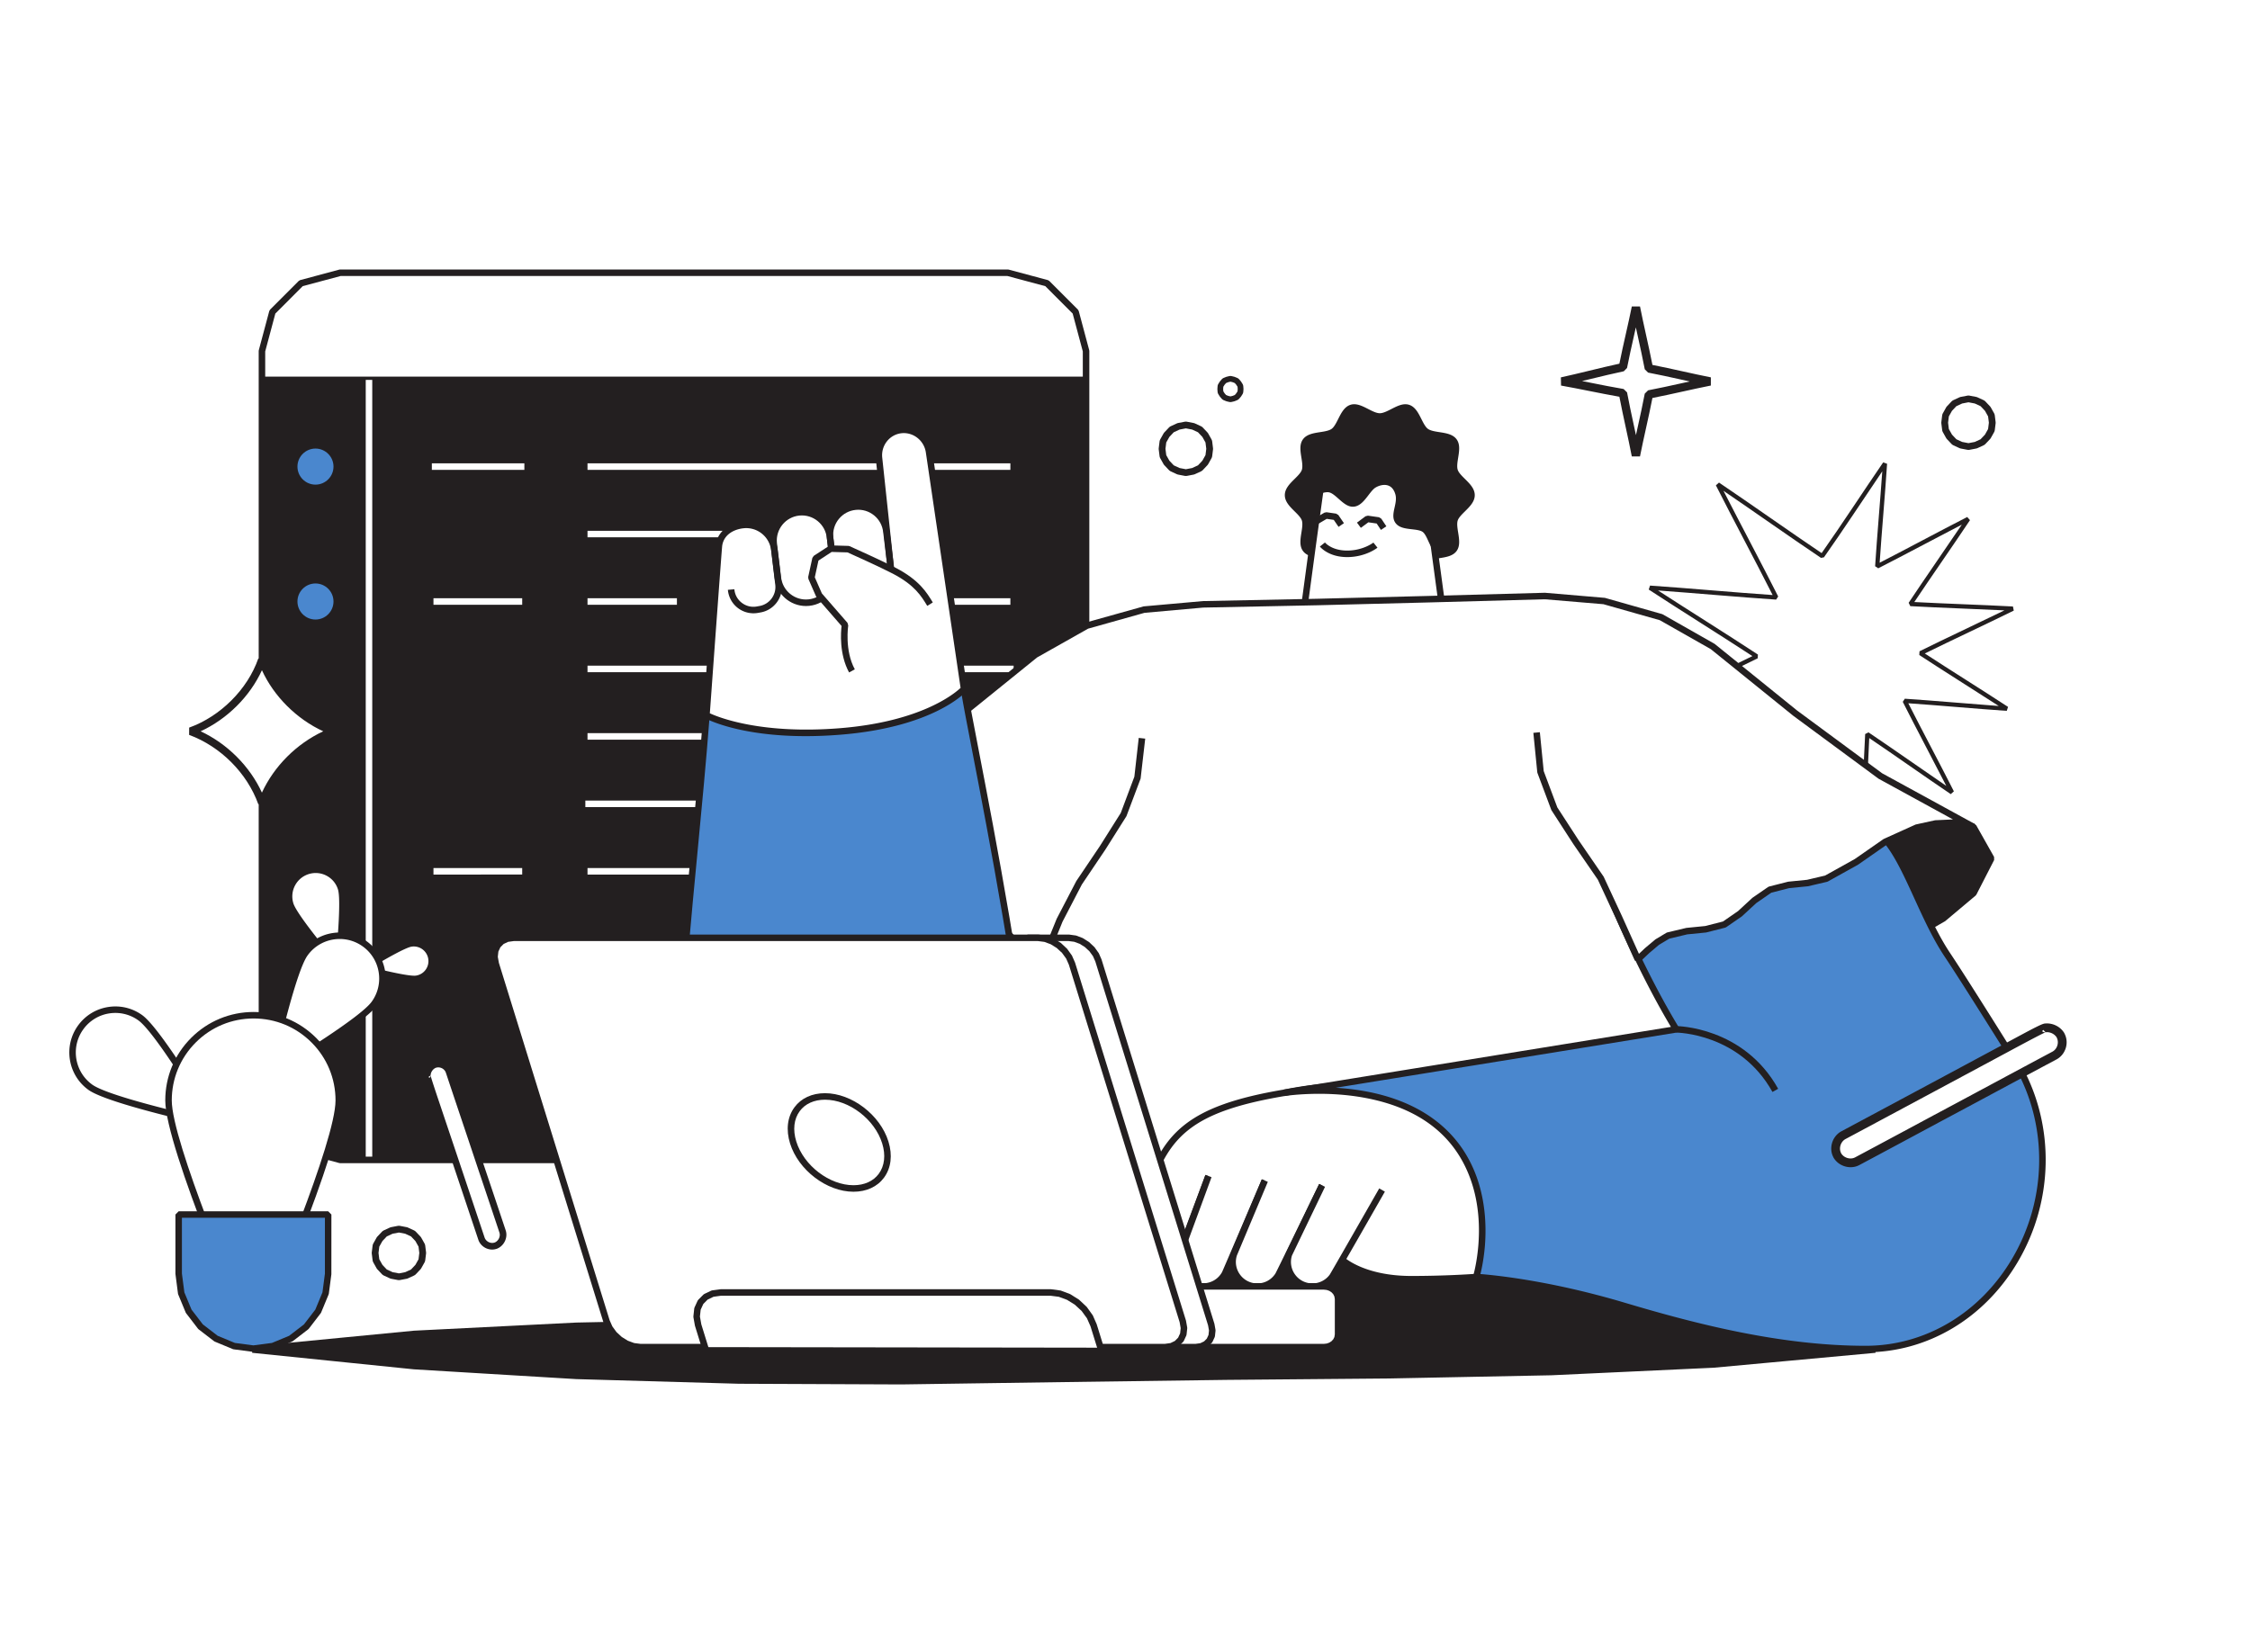 <svg xmlns="http://www.w3.org/2000/svg" viewBox="0 0 1035 760" width="1035" height="760"><path fill="#FFF" d="M0 0h1035v760H0z"/><g transform="translate(119.0 124.0) rotate(0.0 191.0 205.5) scale(0.999 1)"><svg width="382.467" height="411.185" viewBox="0 0 382.467 411.185"><path d="M1.5 50.789h379.467v322.896c0 19.869-16.131 36-36 36H37.5c-19.869 0-36-16.131-36-36z" fill="#231f20"/><path d="M380.967 50.789V37.501c0-19.882-16.118-36-36-36H37.5C17.618 1.5 1.5 17.618 1.5 37.5v13.288h379.467z" fill="#fff"/><path d="M1.5 49.289h379.467v3H1.5z" fill="#231f20"/><g fill="#fff"><path d="M79.729 89.19h42.601v3H79.729zm71.677 0h194.711v3H151.406zm0 31.034h72.024v3h-72.024zm0 31.034h41.167v3h-41.167zm69.455 0h125.254v3H220.861zm-140.384 0h40.856v3H80.477zm70.929 31.034h102.469v3H151.406zm129.257 0h66.953v3h-66.953zm-129.257 31.034h102.469v3H151.406zm-.997 31.034h199.185v3H150.409zm-69.932 31.035h40.856v3H80.477zm70.929 0h153.993v3H151.406zm0 31.034h198.188v3H151.406zm0 31.034h198.188v3H151.406zm80.713 31.034h74.78v3h-74.78zm-80.713 0h53.924v3h-53.924zM49.288 50.789h3v358.896h-3z"/></g><circle cx="26.144" cy="90.69" fill="#4A87CE" r="9.798"/><path d="M26.144 101.987c-6.23 0-11.298-5.068-11.298-11.298s5.068-11.298 11.298-11.298 11.298 5.068 11.298 11.298-5.068 11.298-11.298 11.298zm0-19.595c-4.575 0-8.298 3.722-8.298 8.298s3.722 8.298 8.298 8.298 8.298-3.722 8.298-8.298-3.722-8.298-8.298-8.298z" fill="#231f20"/><circle cx="26.144" cy="152.758" fill="#4A87CE" r="9.798"/><path d="M26.144 164.056c-6.23 0-11.298-5.068-11.298-11.298s5.068-11.298 11.298-11.298 11.298 5.068 11.298 11.298-5.068 11.298-11.298 11.298zm0-19.595c-4.575 0-8.298 3.722-8.298 8.298s3.722 8.298 8.298 8.298 8.298-3.722 8.298-8.298-3.722-8.298-8.298-8.298z" fill="#231f20"/><path d="M344.967 411.185H37.5l-.388-.051-18.002-4.817-.673-.388-13.18-13.18-.388-.673-4.818-18.003-.051-.388V37.5l.051-.388L4.869 19.11l.388-.673 13.18-13.18.673-.388L37.112.051 37.5 0h307.467l.388.051 18.002 4.817.673.388 13.18 13.18.388.673 4.818 18.003.051.388v336.185l-.051.388-4.818 18.002-.388.673-13.18 13.18-.673.388-18.002 4.818zm-307.269-3h307.071l17.424-4.663 12.611-12.611 4.663-17.424V37.697l-4.663-17.424-12.611-12.611L344.77 3H37.697L20.274 7.663 7.662 20.274 3 37.697v335.791l4.663 17.424 12.611 12.611z" fill="#231f20"/></svg></g><g transform="translate(116.0 606.0) rotate(0.0 373.5 15.5) scale(1.004 0.998)"><svg width="743.765" height="31.055" viewBox="0 0 743.765 31.055"><g fill="#231f20"><path d="m743.619 14.984-74.107 6.87-74.35 3.481-74.425 1.476-74.431.646-74.42 1.012-74.448 1.086-74.462-.314-74.432-2.14-74.325-4.505L.153 14.985l74.083-7.216 74.345-3.743 74.43-1.573 74.44-.488 74.435-.465 74.436.465 74.443.488 74.427 1.573 74.346 3.742z"/><path d="m297.46 31.054-74.49-.313-74.469-2.141-74.373-4.507L0 16.477l.008-2.985 74.083-7.216 74.415-3.748L222.979.953l74.462-.488L371.877 0l74.454.465 74.443.488 74.449 1.573 74.39 3.744 74.151 7.221-.007 2.987-74.108 6.869-74.417 3.486-74.466 1.478-74.447.646-74.412 1.012zM15.214 15.024l59.158 6.079 74.262 4.5 74.385 2.138 74.426.313 74.42-1.085 74.421-1.012 74.438-.646 74.409-1.476 74.309-3.48 58.328-5.408-58.377-5.686-74.276-3.737-74.383-1.571-74.42-.488L371.879 3l-74.417.465-74.44.488-74.408 1.573-74.301 3.741z"/></g></svg></g><g transform="translate(460.0 570.0) rotate(0.0 201.5 24.0) scale(0.863 0.849)"><svg width="466.831" height="56.559" viewBox="0 0 466.831 56.559"><path style="fill:#231f20" d="M1.5 1.5h463.831v53.559H1.5z"/><path d="M465.331 56.559H1.5l-1.5-1.5V1.5L1.5 0h463.831l1.5 1.5v53.559l-1.5 1.5ZM3 53.559h460.831V3H3v50.559Z" style="fill:#231f20"/></svg></g><g transform="translate(753.0 216.0) rotate(174.074 87.5 85.5) scale(0.708 0.712)"><svg width="247.14" height="240.322" viewBox="0 0 247.14 240.322"><path d="M35.61 183.348c-3.935 4.432-8.193 9.664-11.923 14.114 20.586-7.919 41.282-16.509 61.947-24.421-3.7 21.677-8.135 43.852-11.855 65.526 15.708-18.376 30.751-36.993 46.76-55.235 20.863 17.32 41.848 35.741 62.642 53.058-9.761-25.375-20.474-51.199-30.193-76.59 26.799 4.578 54.217 10.047 81.009 14.669-21.14-17.095-43.331-34.103-64.443-51.232 25.498-9.435 51.977-18.408 77.49-27.801-27.38-4.316-55.584-8.003-82.954-12.389 3.568-22.184 8.909-48.927 12.987-72.495-13.827 17.099-27.583 35.046-41.437 52.122C128.008 42.052 120.75 20.635 113.153 0c-3.425 21.721-6.364 44.142-9.824 65.858-16.92-14.045-33.914-28.963-50.811-43.036 7.895 20.524 16.56 41.411 24.421 61.947-21.676-3.703-43.852-8.126-65.521-11.865 17.099 13.827 35.046 27.583 52.122 41.437C42.917 121.972 21.5 129.23.865 136.826c21.721 3.425 44.142 6.364 65.858 9.824-10.242 12.259-20.677 24.478-31.113 36.698z" fill="#fff"/><path d="m234.489 174.231-1.115 2.462c-25.23-4.346-53.37-9.91-78.589-14.254 9.183 23.884 20.131 50.403 29.315 74.297l-2.197 1.575c-19.892-16.558-41.692-35.642-61.588-52.183-14.967 17.047-31.147 37.006-45.859 54.196l-2.436-1.145c3.472-20.258 7.946-42.865 11.441-63.107-19.167 7.38-40.475 16.168-59.655 23.542l-1.574-2.197c13.148-15.795 28.317-33.142 41.467-48.923-20.289-3.192-43.137-6.235-63.434-9.438L0 136.364c19.284-7.105 41.094-14.544 60.373-21.635-15.975-12.91-34.24-26.968-50.216-39.892l1.115-2.462c20.253 3.49 42.861 7.953 63.102 11.451-7.38-19.167-16.169-40.474-23.542-59.655l2.196-1.574c15.795 13.149 33.143 28.317 48.923 41.467 3.193-20.289 6.234-43.137 9.44-63.435l2.689-.265c7.104 19.285 14.542 41.096 21.635 60.374 12.91-15.974 26.967-34.24 39.892-50.215l2.461 1.115c-3.921 22.75-9.052 48.274-12.753 71.099 26.115 4.172 55.441 8.042 81.562 12.168l.264 2.69c-24.024 8.85-51.174 18.105-75.187 26.949 19.892 16.094 42.634 33.586 62.535 49.687zm-83.19-13.083 1.539-1.876c24.269 4.143 51.485 9.478 75.713 13.752-19.185-15.394-41.147-32.344-60.262-47.855l.395-2.394c23.09-8.545 49.327-17.535 72.445-25.947-24.482-3.765-52.175-7.487-76.655-11.398-.827.538-2.262.293-2.191-1.386l-.02-.004c3.492-21.574 8.311-46.13 12.135-67.58-12.21 15.255-25.741 32.753-38.06 47.94l-2.394-.395c-6.786-18.345-13.972-39.256-20.632-57.63-2.946 19.316-5.915 41.235-8.99 60.547l-2.271.855c-15.047-12.492-31.726-27.009-46.68-39.591 7.107 18.201 15.494 38.668 22.488 56.93l-1.539 1.876c-19.28-3.295-40.984-7.529-60.225-10.948 15.255 12.21 32.753 25.742 47.941 38.06l-.395 2.394c-18.345 6.786-39.257 13.971-57.63 20.631 19.316 2.946 41.236 5.915 60.548 8.991l.854 2.271C54.918 163.44 40.401 180.12 27.82 195.073c18.202-7.107 38.67-15.494 56.933-22.489l1.873 1.54c-3.31 19.385-7.577 41.178-10.994 60.528 13.698-16.194 29.415-35.382 43.467-51.387l1.947-.16c18.887 15.676 39.727 33.849 58.514 49.616-8.917-22.923-19.463-48.584-28.261-71.573z" fill="#231f20"/></svg></g><g transform="translate(310.0 186.0) rotate(0.0 315.5 218.0) scale(1 1)"><svg width="631.059" height="436.216" viewBox="0 0 631.059 436.216"><path d="M103.541 204.586c-4.004-2.343-18.308-7.618-24.788-9.22-10.346-2.558-22.732-1.535-32.494 2.931-17.591 8.049-4.825 30.981 13.751 42.068 5.208 3.108 21.106 11.962 21.106 11.962z" fill="#b25539"/><path d="M80.386 253.638c-.159-.089-15.978-8.9-21.145-11.984-13.8-8.237-23.406-21.755-22.839-32.143.306-5.604 3.498-9.953 9.233-12.577 9.89-4.525 22.718-5.684 33.478-3.024 6.257 1.547 20.856 6.849 25.185 9.382l.6 1.932-22.425 47.741-2.088.673zm-13.344-58.145c-7.03 0-14.168 1.427-20.159 4.168-4.723 2.161-7.241 5.53-7.486 10.012-.501 9.189 8.691 21.83 21.381 29.404 4.222 2.52 15.662 8.922 19.664 11.157l21.134-44.993c-4.963-2.451-17.26-6.954-23.183-8.418-3.608-.892-7.464-1.329-11.351-1.329zM366.889 41.824c0 4.227-6.523 7.372-7.761 11.187-1.284 3.953 2.1 10.323-.295 13.614-2.419 3.324-9.538 2.061-12.862 4.48-3.291 2.395-4.276 9.569-8.23 10.852-3.815 1.239-8.812-3.945-13.04-3.945s-9.225 5.184-13.04 3.945c-3.953-1.284-4.939-8.458-8.23-10.853-3.324-2.419-10.443-1.157-12.862-4.48-2.395-3.291.989-9.66-.294-13.613-1.239-3.815-7.761-6.959-7.761-11.187s6.523-7.372 7.761-11.187c1.284-3.953-2.1-10.323.295-13.614 2.419-3.324 9.538-2.061 12.862-4.48 3.291-2.395 4.276-9.569 8.23-10.852 3.815-1.239 8.812 3.945 13.04 3.945s9.225-5.184 13.04-3.945c3.953 1.284 4.939 8.458 8.23 10.853 3.324 2.419 10.443 1.157 12.862 4.48 2.395 3.291-.989 9.66.294 13.613 1.239 3.815 7.761 6.959 7.761 11.187z" fill="#231f20"/><path d="M336.48 83.65c-2.141 0-4.32-1.115-6.443-2.201-1.862-.953-3.787-1.938-5.335-1.938s-3.473.985-5.335 1.938c-2.696 1.379-5.484 2.806-8.168 1.934-2.799-.909-4.24-3.772-5.635-6.541-.911-1.809-1.852-3.679-3.015-4.525-1.187-.864-3.277-1.188-5.298-1.502-3.041-.472-6.186-.961-7.894-3.308-1.69-2.322-1.19-5.446-.707-8.467.326-2.036.662-4.14.199-5.566-.431-1.328-1.898-2.779-3.316-4.182-2.222-2.198-4.519-4.47-4.519-7.468s2.297-5.27 4.519-7.468c1.418-1.403 2.885-2.854 3.316-4.182.463-1.426.126-3.53-.199-5.566-.483-3.021-.982-6.145.708-8.467 1.708-2.347 4.853-2.835 7.894-3.308 2.021-.314 4.111-.639 5.298-1.502 1.163-.846 2.104-2.716 3.015-4.525 1.394-2.769 2.836-5.633 5.634-6.541 2.684-.872 5.472.555 8.168 1.934 1.862.953 3.787 1.938 5.335 1.938s3.473-.985 5.335-1.938C332.733.82 335.52-.607 338.205.265c2.799.909 4.241 3.772 5.635 6.541.911 1.809 1.852 3.679 3.015 4.525 1.187.864 3.277 1.188 5.298 1.502 3.041.472 6.186.961 7.894 3.308 1.69 2.322 1.19 5.446.707 8.467-.326 2.036-.662 4.141-.199 5.566.431 1.328 1.898 2.779 3.316 4.182 2.222 2.198 4.519 4.47 4.519 7.468s-2.297 5.27-4.519 7.468c-1.418 1.403-2.885 2.854-3.316 4.182-.463 1.426-.126 3.53.199 5.566.483 3.021.982 6.145-.708 8.467-1.708 2.347-4.853 2.835-7.894 3.308-2.021.314-4.111.639-5.298 1.502-1.163.846-2.104 2.716-3.015 4.525-1.394 2.769-2.836 5.633-5.634 6.541a5.557 5.557 0 0 1-1.725.267zm-11.778-7.139c2.27 0 4.523 1.153 6.702 2.267 2.151 1.101 4.376 2.239 5.875 1.752 1.608-.522 2.764-2.817 3.881-5.037 1.071-2.128 2.179-4.328 3.929-5.601 1.774-1.291 4.229-1.673 6.603-2.041 2.436-.378 4.954-.77 5.929-2.109.956-1.314.557-3.812.171-6.228-.381-2.386-.776-4.854-.09-6.966.656-2.021 2.386-3.733 4.059-5.388 1.784-1.765 3.629-3.59 3.629-5.335s-1.845-3.57-3.629-5.335c-1.673-1.655-3.403-3.367-4.059-5.388-.686-2.112-.291-4.58.09-6.966.386-2.416.786-4.914-.171-6.228-.974-1.339-3.493-1.73-5.929-2.109-2.374-.369-4.829-.75-6.603-2.041-1.75-1.274-2.858-3.474-3.929-5.601-1.118-2.22-2.273-4.515-3.882-5.037-1.501-.488-3.724.651-5.875 1.751-2.178 1.115-4.431 2.267-6.702 2.267s-4.523-1.153-6.702-2.267c-2.151-1.101-4.375-2.238-5.875-1.752-1.608.522-2.764 2.817-3.881 5.037-1.071 2.128-2.179 4.328-3.929 5.601-1.774 1.291-4.229 1.673-6.603 2.041-2.436.378-4.954.77-5.929 2.109-.957 1.314-.557 3.812-.171 6.228.381 2.386.776 4.854.09 6.966-.656 2.021-2.386 3.733-4.059 5.388-1.784 1.765-3.629 3.59-3.629 5.335s1.845 3.57 3.629 5.335c1.673 1.655 3.403 3.367 4.059 5.388.686 2.112.291 4.58-.09 6.966-.386 2.416-.786 4.914.171 6.228.974 1.339 3.493 1.73 5.929 2.109 2.374.369 4.829.75 6.603 2.041 1.75 1.274 2.858 3.474 3.929 5.602 1.118 2.22 2.273 4.515 3.882 5.037 1.5.487 3.724-.651 5.875-1.752 2.178-1.115 4.431-2.267 6.702-2.267z" fill="#231f20"/><path d="M288.702 102.824s8.175-60.911 8.508-62.538c2.331-11.392 12.411-19.962 24.492-19.962s22.161 8.57 24.492 19.962c.333 1.627 8.508 62.538 8.508 62.538z" fill="#fff"/><g fill="#231f20"><path d="M354.702 104.324h-66l-1.487-1.7c.838-6.24 8.191-61.009 8.525-62.64 2.509-12.261 13.428-21.161 25.962-21.161s23.453 8.899 25.962 21.161c.334 1.631 7.688 56.4 8.525 62.64zm-64.285-3h62.57c-2.409-17.937-7.98-59.29-8.263-60.74-2.224-10.869-11.906-18.76-23.022-18.76s-20.798 7.891-23.022 18.762c-.282 1.447-5.854 42.801-8.263 60.738z"/><path d="M346.194 40.285c-2.331-11.392-12.411-19.961-24.492-19.961-11.806 0-21.679 8.191-24.3 19.194 1.539-.43 3.033-.72 4.313-.442 3.795.822 7.247 6.93 10.913 6.56 3.799-.384 6.165-6.695 9.377-8.609 3.697-2.203 9.427-2.461 11.303 3.999 1.394 4.799-2.359 9.702-.159 12.725 2.222 3.053 9.104 1.553 12.157 3.775 1.911 1.391 2.89 4.705 4.268 7.255-1.718-12.684-3.24-23.812-3.379-24.495z"/><path d="M348.254 65.493c-.427-.791-.813-1.639-1.185-2.458-.793-1.743-1.612-3.546-2.645-4.297-1.054-.767-3.041-.995-4.961-1.215-2.908-.333-5.916-.678-7.526-2.89-1.541-2.117-.97-4.682-.417-7.161.448-2.011.911-4.09.349-6.028-.598-2.059-1.654-3.4-3.138-3.985-2.005-.79-4.392-.076-5.957.857-1.081.644-2.204 2.109-3.291 3.526-1.883 2.457-3.831 4.997-6.703 5.287-2.65.266-4.875-1.711-7.028-3.624-1.478-1.313-3.006-2.671-4.353-2.963-1.042-.226-2.467.107-3.592.421l-1.863-1.792a26.392 26.392 0 0 1 25.759-20.347c12.534 0 23.453 8.899 25.962 21.161.047.231.191.934 3.396 24.594l-2.806.914zm-21.43-31.374c1.055 0 2.074.181 3.006.548 1.646.649 3.835 2.205 4.919 5.94.777 2.676.204 5.248-.302 7.517-.445 1.997-.829 3.721-.085 4.744.835 1.147 3.177 1.415 5.442 1.675 2.307.264 4.692.538 6.385 1.77.293.213.565.456.82.722-1.829-13.439-2.224-16.141-2.284-16.451-2.225-10.87-11.907-18.76-23.022-18.76-10.101 0-18.895 6.349-22.159 15.71.831-.099 1.676-.1 2.49.076 2.115.458 3.943 2.082 5.71 3.652 1.669 1.483 3.393 3.016 4.734 2.881 1.582-.16 3.129-2.177 4.624-4.127 1.258-1.641 2.56-3.339 4.136-4.278 1.792-1.068 3.744-1.619 5.586-1.619zm-17.122 36.205c-8.627 0-12.41-4.656-12.567-4.854l2.345-1.87c.124.152 3.127 3.725 10.221 3.725 7.331 0 12.02-3.637 12.067-3.674l1.87 2.345c-.221.177-5.508 4.329-13.937 4.329zm-3.965-13.909-2.2-3.211-3.241-.472-4.068 2.394-1.522-2.586 4.523-2.661.977-.192 4.413.643 1.021.636 2.572 3.753z"/><path d="m325.231 57.824-1.967-2.952-3.835-.55-3.441 2.549-1.786-2.411 3.938-2.916 1.105-.279 5.108.732 1.036.653 2.338 3.51z"/></g><path d="m9.501 320.308 40.108-64.711 46.284-60.681 47.88-59.422 10.707-9.538 13.155-5.709 14.28-1.306 24.643 9.349 15.25 21.509.67 26.348-21.212 74.169-22.493 73.796-26.486 72.34-47.591-25.379-47.597-25.383z" fill="#4A87CE"/><path d="M153.103 398.587 7.383 320.878l41.034-66.19 46.284-60.682 47.982-59.549 10.98-9.781 13.596-5.9 14.865-1.359 25.394 9.634 15.779 22.255.687 27.035-21.275 74.389-22.5 73.821-27.105 74.037zm-141.484-78.85 139.852 74.58 25.893-70.721 22.467-73.718 21.141-73.922-.652-25.662-14.722-20.764-23.892-9.064-13.696 1.253-12.713 5.517-10.435 9.296-47.802 59.325-46.216 60.593-39.226 63.288z" fill="#231f20"/><path d="M494.212 372.838H131.935l11.917-39.414 12.466-39.251 13.811-38.784 13.306-36.379 13.308-36.385 13.308-36.384h200.432l27.909 75.53 27.91 75.534z" fill="#fff"/><path d="M494.212 374.338H131.935l-1.436-1.934 11.918-39.414 12.472-39.271 13.828-38.832 39.926-109.161 1.409-.985h200.432l1.407.98 83.729 226.598-1.407 2.02zm-360.256-3h358.102l-82.62-223.598H211.099l-39.561 108.164-13.807 38.771-12.449 39.202-11.327 37.46zm406.535-170.577 8.059-3.589 8.292-3.042 8.436-2.589 10.959-1.371 11.006.976 10.53 3.327 8.197 14.545-8.162 15.908-13.786 11.615-7.004 4.038-7.048 3.977-7.054 3.947-7.475-15.913-7.475-15.914z" fill="#231f20"/><path d="m563.648 249.812-2.09-.671-22.425-47.741.747-2.008 8.153-3.627 8.292-3.042 8.767-2.669 11.278-1.377 11.325 1.04 10.53 3.327.855.694 8.197 14.545.028 1.421-8.162 15.908-.368.462-14.003 11.767-7.004 4.039-14.119 7.933zm-21.149-48.303 21.089 44.898 12.692-7.134 6.877-3.965 13.454-11.335 7.656-14.922-7.51-13.326-9.809-3.099-10.683-.947-10.671 1.335-8.312 2.55-8.168 2.999z" fill="#231f20"/><path d="m245.896 355.117-16.098 42.967a11.368 11.368 0 0 1-10.814 7.862c-7.722 0-13.197-7.533-10.813-14.878 0 0 6.805-21.221 9.99-30.398 8.799-25.353 20.037-36.689 62.5-43.847 5.401-.91 76.309-17.931 100.772 34.054 4.524 9.612 8.618 40.865-12.371 50.699 0 0-12.889 1.008-29.838 1.008-22.526 0-31.84-8.953-31.84-8.953" fill="#fff"/><path d="M218.984 407.447c-4.166 0-7.96-1.933-10.41-5.303s-3.116-7.576-1.83-11.538c.067-.207 6.845-21.338 10-30.427 8.693-25.047 19.948-37.464 63.668-44.834.262-.044.682-.128 1.248-.24 23.27-4.603 79.706-10.393 101.131 35.134 3.284 6.977 5.948 23.379 1.24 36.424-2.755 7.632-7.576 13.107-14.331 16.272l-.52.137c-.13.01-13.142 1.012-29.955 1.012-22.868 0-32.481-8.989-32.879-9.372l2.079-2.163c.086.082 9.256 8.535 30.8 8.535 15.355 0 27.495-.84 29.447-.983 5.879-2.832 10.096-7.695 12.536-14.457 4.579-12.687 1.522-28.488-1.132-34.128-20.524-43.614-75.256-37.935-97.834-33.468-.604.119-1.052.208-1.331.255-42.488 7.162-52.879 18.501-61.333 42.86-3.143 9.056-9.911 30.152-9.979 30.365-.988 3.044-.476 6.269 1.402 8.853s4.788 4.067 7.983 4.067a9.845 9.845 0 0 0 9.388-6.825l16.12-43.031 2.809 1.052-16.098 42.967c-1.704 5.26-6.623 8.836-12.219 8.836z" fill="#231f20"/><path d="m245.896 355.117-13.228 35.951c-2.384 7.345 3.091 14.878 10.813 14.878 4.228 0 8.042-2.337 10.001-5.961.324-.6 18.333-42.786 18.333-42.786" fill="#fff"/><path d="M243.481 407.447c-4.166 0-7.96-1.933-10.41-5.303-2.449-3.37-3.117-7.576-1.83-11.538l13.247-36.006 2.815 1.036-13.228 35.951c-.967 2.984-.456 6.209 1.423 8.794a9.77 9.77 0 0 0 7.983 4.067 9.856 9.856 0 0 0 8.681-5.174c.464-.971 13.349-31.127 18.273-42.662l2.759 1.178c-4.231 9.911-18.062 42.297-18.393 42.91a12.853 12.853 0 0 1-11.32 6.748z" fill="#231f20"/><path d="m271.815 357.2-14.249 33.926c-2.378 7.328 3.067 14.85 10.771 14.878a11.367 11.367 0 0 0 9.651-5.292c.5-.79 20.169-41.3 20.169-41.3" fill="#fff"/><path d="M268.381 407.504h-.049c-4.156-.016-7.938-1.955-10.376-5.322s-3.1-7.565-1.816-11.519l.044-.118 14.249-33.926 2.766 1.162-14.224 33.866a9.77 9.77 0 0 0 1.411 8.776 9.767 9.767 0 0 0 7.957 4.081c3.422.032 6.551-1.704 8.378-4.593.557-.989 12.321-25.158 20.087-41.153l2.699 1.31c-4.623 9.521-19.745 40.647-20.25 41.446a12.799 12.799 0 0 1-10.876 5.99z" fill="#231f20"/><path d="m298.157 359.413-15.253 31.713c-2.378 7.328 3.067 14.85 10.771 14.878a11.371 11.371 0 0 0 9.212-4.647c.542-.74 22.854-39.811 22.854-39.811" fill="#fff"/><path d="M293.718 407.504h-.047c-4.156-.016-7.938-1.955-10.376-5.322s-3.1-7.565-1.816-11.519l.075-.187 15.253-31.713 2.704 1.3-15.207 31.619a9.766 9.766 0 0 0 1.423 8.741 9.767 9.767 0 0 0 7.957 4.081 9.84 9.84 0 0 0 7.997-4.034c.619-.947 13.955-24.246 22.761-39.667l2.605 1.488c-5.244 9.183-22.396 39.203-22.947 39.954a12.912 12.912 0 0 1-10.38 5.26z" fill="#231f20"/><path d="M557.519 200.488c9.864 11.511 17.009 36.044 28.347 52.955 8.253 12.309 32.709 51.559 32.709 51.559 31.506 56.65-8.394 129.715-70.373 129.715-39.588 0-78.933-10.245-111.31-19.901-39.775-11.863-67.83-13.239-67.83-13.239.002.024 6.895-22.373-1.047-45.051-17.846-50.957-87.354-39.702-87.354-39.702l180.391-29.21c-20.969-34.481-39.814-82.376-52.363-117.931-9.006-25.517 6.542-53.115 33.039-58.602a44.646 44.646 0 0 1 35.29 7.594 339.513 339.513 0 0 1 69.099 67.063l11.402 14.751z" fill="#4A87CE"/><path d="M548.202 436.217c-39.479 0-78.639-10.092-111.738-19.964-39.117-11.667-67.196-13.165-67.475-13.179l.074-1.498-1.426-.466c.068-.216 6.632-22.189-1.038-44.089-7.202-20.564-23.736-33.337-49.143-37.965-19.053-3.471-36.23-.803-36.552-.752h-.003l-.479-2.961h.003l178.197-28.855c-20.759-34.745-39.333-82.266-51.347-116.306a46.178 46.178 0 0 1 3.323-38.064 46.128 46.128 0 0 1 30.827-22.507 46.245 46.245 0 0 1 36.476 7.849 340.808 340.808 0 0 1 69.404 67.359l11.379 14.721c5.359 6.267 9.864 16.12 14.633 26.551 4.198 9.182 8.54 18.676 13.796 26.516 8.172 12.189 32.492 51.208 32.736 51.601 15.455 27.785 14.821 62.368-1.617 90.319-15.352 26.104-41.531 41.689-70.03 41.689zm-177.211-36.011c6.925.542 32.582 3.107 66.33 13.172 32.892 9.81 71.788 19.839 110.881 19.839 27.424 0 52.636-15.032 67.444-40.21 15.901-27.038 16.521-60.48 1.619-87.276-.207-.328-24.499-39.305-32.644-51.453-5.392-8.042-9.785-17.649-14.033-26.939-4.686-10.249-9.113-19.93-14.208-25.875l-.048-.059-11.402-14.751a337.851 337.851 0 0 0-68.793-66.767 43.233 43.233 0 0 0-34.104-7.339 43.13 43.13 0 0 0-28.823 21.043 43.178 43.178 0 0 0-3.106 35.591c12.188 34.532 31.142 82.975 52.23 117.651l-1.042 2.26-156.828 25.394c4.215.257 8.761.75 13.45 1.601 26.217 4.755 44.032 18.566 51.517 39.94 4.188 11.959 4.26 23.808 3.583 31.643-.421 4.873-1.293 9.712-2.023 12.534z" fill="#231f20"/><path d="M505.332 316.42c-15.047-27.031-43.893-27.307-44.273-27.307h-.001l-.013-3c.275-.013 30.955.188 46.908 28.848z" fill="#231f20"/><path d="m215.314 153.688-2.034 18.027-6.382 17.02-9.7 15.385-10.836 16.085-8.946 17.213-7.287 17.971-3.306-.795-3.052-1.542-2.771-2.008-7.445-7.63-6.19-8.688-7.51-7.549-11.025-5.15-12.031-2.247-11.947-2.507-11.219-6.191-10.024-7.99-11.581-5.389-8.522-1.683-8.683-.008-8.337 2.306-.073-.007-.077-.007-.077-.006 42.767-23.394 39.255-28.976 37.95-30.673 23.722-13.39 26.256-7.371 27.185-2.431L295.81 91l52.416-1.33 52.411-1.432 27.209 2.286 26.25 7.448 23.705 13.457 37.959 30.682 39.251 28.972 42.762 23.39-8.642-1.967-8.9.402-8.71 1.929-14.463 6.578-13.067 9.118-13.91 7.744-8.571 2.016-8.797.876-8.536 2.183-7.248 5.004-6.482 6.016-7.248 5.009-8.535 2.178-8.799.876-8.564 2.047-5.058 3.036-4.512 3.818-4.296 4.053-.145-.295-.145-.297-.145-.297-8.231-18.298-8.447-18.192-11.371-16.528-9.925-15.287-6.392-17.059-1.799-18.086" fill="#fff"/><path d="m169.778 256.848-3.631-.915-3.257-1.666-2.964-2.176-7.592-7.806-6.119-8.588-7.236-7.274-10.611-4.956-11.845-2.213-11.979-2.513-.417-.154-11.429-6.332-9.884-7.878-11.255-5.237-8.201-1.621-8.332-.007-8.14 2.251-.529.049-.151-.013-.667-2.817 42.678-23.345 39.173-28.916 37.898-30.633.205-.14 23.722-13.39.332-.137 26.529-7.422 27.288-2.435L295.78 89.5l52.408-1.329 52.408-1.432.167.005 27.492 2.337 26.25 7.447.331.139 23.908 13.596 37.959 30.681 39.117 28.872 42.673 23.341-1.053 2.778-8.444-1.921-8.567.386-8.43 1.868-14.195 6.455-13.083 9.12-13.911 7.745-.386.149-8.765 2.048-8.685.866-8.166 2.088-6.938 4.79-6.571 6.077-7.248 5.009-.481.219-8.758 2.218-8.698.866-8.239 1.969-4.756 2.855-4.419 3.739-4.236 3.999-2.377-.432-.434-.888-8.252-18.343-8.386-18.06-11.3-16.425-10.094-15.611-6.392-17.058-.087-.378-1.799-18.087 2.985-.297 1.779 17.892 6.266 16.722 9.836 15.15 11.473 16.714 8.448 18.191 7.784 17.305 2.787-2.63 4.77-4.013 5.058-3.036.423-.173 8.764-2.081 8.686-.864 8.165-2.084 6.938-4.795 6.572-6.077 7.247-5.005.481-.218 8.759-2.222 8.699-.867 8.271-1.945 13.661-7.606 13.242-9.21 14.76-6.676 8.967-1.964 8.205-.37-34.249-18.749-39.251-28.973-37.916-30.644-23.44-13.308-25.937-7.358-26.981-2.267-52.328 1.43-52.419 1.329-52.373 1.063-26.994 2.413-25.949 7.285-23.455 13.24-37.853 30.594-39.478 29.126-33.443 18.293 7.493.035 8.864 1.795 11.884 5.576 9.925 7.911 10.911 6.022 11.727 2.46 12.358 2.356 11.025 5.15.428.301 7.669 7.736 6.123 8.595 7.274 7.455 2.57 1.862 2.789 1.409 1.881.453 6.861-16.903 9.033-17.359 10.836-16.085 9.593-15.217 6.263-16.703 2.013-17.842 2.981.336-2.12 18.385-6.517 17.294-9.7 15.385-10.814 16.053-8.873 17.074-7.261 17.906z" fill="#231f20"/><path d="M85.39 434.716h-1.91c-40.515 0-72.385-30.597-79.489-70.485-8.55-48.011 5.016-142.391 10.965-221.134l118.502-12.081c1.784 12.081 10.754 54.35 19.372 105.079 6.809 40.079 16.078 101.624 12.334 125.361-6.48 41.075-38.191 73.26-79.774 73.26z" fill="#4A87CE"/><path d="M85.39 436.216h-1.91c-19.957 0-38.382-7.149-53.282-20.674-14.301-12.982-24.133-31.111-27.683-51.048-6.387-35.865-.419-98.33 5.353-158.739 1.998-20.911 4.064-42.535 5.593-62.771l.095-1.252 121.177-12.354.209 1.419c.719 4.867 2.599 14.603 5.202 28.078 3.814 19.749 9.039 46.796 14.165 76.968 11.075 65.191 15.226 107.531 12.337 125.846-3.251 20.607-12.901 39.39-27.174 52.889-14.966 14.155-33.667 21.637-54.081 21.637zM16.356 144.462c-1.521 19.903-3.545 41.083-5.503 61.578C5.1 266.248-.848 328.506 5.467 363.968c7.261 40.772 39.341 69.248 78.012 69.248h1.91c39.41 0 71.605-29.605 78.292-71.994 2.798-17.739-1.465-60.921-12.331-124.876-5.12-30.139-10.341-57.167-14.153-76.902-2.38-12.321-4.158-21.525-5.005-26.792L16.355 144.461z" fill="#231f20"/><path d="M133.457 131.016 117.403 22.147c-.831-6.416-6.592-10.987-12.876-10.302-6.278.684-10.845 6.373-10.199 12.797l3.436 34.132c-.721-7.162-7.111-12.383-14.273-11.662s-12.383 7.111-11.663 14.273c-.721-7.162-7.111-12.383-14.273-11.662s-12.383 7.111-11.662 14.273l.325 3.232c-.721-7.162-7.111-12.383-14.273-11.662-5.463.55-10.42 3.651-11.226 9.371-.225 1.594-5.764 78.16-5.764 78.16s19.677 10.849 61.69 7.44c42.502-3.448 56.834-19.524 56.834-19.524l-.022.002z" fill="#fff"/><path d="M60.618 152.707c-30.931 0-45.681-7.907-46.387-8.296l-.772-1.422c.567-7.842 5.55-76.663 5.775-78.261.828-5.875 5.641-9.958 12.561-10.654 7.974-.803 15.113 5.031 15.916 13.005l1.913 15.843c.616 6.116-3.619 11.743-9.637 12.839l-1.272.232a11.837 11.837 0 0 1-9.289-2.234 11.844 11.844 0 0 1-4.602-8.373l2.989-.259c.217 2.504 1.436 4.722 3.433 6.247s4.459 2.117 6.931 1.667l1.272-.232c4.491-.818 7.65-5.016 7.193-9.558l-1.913-15.843c-.312-3.095-1.796-5.856-4.181-7.806a11.46 11.46 0 0 0-8.452-2.544c-4.292.432-9.143 2.784-9.891 8.088-.193 1.529-3.757 50.477-5.68 77.05 4.164 1.923 23.75 9.787 59.999 6.846 37.077-3.008 52.495-15.85 55.342-18.537L115.919 22.366c-.723-5.587-5.758-9.628-11.229-9.03-5.45.594-9.428 5.599-8.869 11.156l5.466 51.156-2.983.319-5.467-51.165c-.725-7.199 4.447-13.676 11.528-14.448 7.084-.772 13.598 4.432 14.526 11.601l16.051 108.842-.902.133.56 1.082c-.602.675-15.222 16.563-57.833 20.021-5.803.471-11.186.674-16.148.675z" fill="#231f20"/><path d="M86.675 90.228c-7.365 0-13.696-5.597-14.449-13.078l-1.887-15.584c-.392-3.893.747-7.675 3.203-10.681s5.936-4.875 9.799-5.264c3.863-.389 7.645.75 10.651 3.206s4.876 5.936 5.264 9.799l1.887 15.584c.392 3.892-.746 7.675-3.203 10.681s-5.936 4.876-9.799 5.264c-.492.05-.982.074-1.466.074zm-3.034-41.623c-3.065.308-5.827 1.792-7.776 4.178s-2.853 5.387-2.544 8.452l1.887 15.584c.64 6.358 6.307 10.986 12.634 10.35 3.065-.308 5.827-1.792 7.776-4.178s2.853-5.387 2.544-8.453l-1.887-15.584c-.312-3.095-1.796-5.857-4.181-7.806s-5.387-2.852-8.453-2.544z" fill="#231f20"/><path d="M60.74 92.838c-7.365 0-13.696-5.597-14.449-13.078l-1.887-15.584c-.806-8.003 5.028-15.143 13.001-15.946 3.863-.389 7.645.75 10.651 3.206s4.876 5.936 5.264 9.799l1.887 15.584c.806 8.003-5.028 15.143-13.001 15.946-.492.05-.982.074-1.466.074zm-3.034-41.623c-6.328.637-10.957 6.303-10.32 12.63l1.887 15.584c.312 3.095 1.796 5.857 4.181 7.806s5.388 2.852 8.452 2.544c6.328-.637 10.957-6.303 10.32-12.63l-1.887-15.584c-.64-6.357-6.308-10.985-12.634-10.35z" fill="#231f20"/><path d="M117.82 91.999c-2.743-4.528-5.994-9.924-16.403-15.363-6.319-3.302-21.217-9.963-21.217-9.963l-8.057-.23-6.991 4.564-1.914 8.767 3.531 8.067 11.934 13.709s-1.899 11.781 3.192 21.136" fill="#fff"/><path d="M80.576 123.402c-4.607-8.466-3.787-18.613-3.452-21.381L65.637 88.825l-.243-.383-3.531-8.068-.091-.921 1.914-8.767.646-.936 6.991-4.564.863-.243 8.057.23.569.13c.61.273 15.013 6.718 21.3 10.003 10.754 5.619 14.201 11.309 16.971 15.882l-2.545 1.588-.021-.034c-2.71-4.474-5.782-9.546-15.794-14.777-5.74-2.999-18.816-8.883-20.864-9.802l-7.29-.208-6.083 3.971-1.679 7.692 3.244 7.411 11.783 13.536.35 1.222c-.018.113-1.748 11.404 3.028 20.181l-2.635 1.434z" fill="#231f20"/></svg></g><g transform="translate(226.0 430.0) rotate(0.0 195.5 96.0) scale(1 0.999)"><svg width="391.015" height="192.152" viewBox="0 0 391.015 192.152"><path d="M314.479 190.015h68.551l1.592-.177 1.509-.529 1.343-.867 1.081-1.177.712-1.43.248-1.576v-16.461l-.249-1.576-.712-1.43-1.081-1.177-1.342-.867-1.51-.529-1.591-.176h-68.551z" fill="#fff"/><path d="M383.031 191.515h-68.552l-1.5-1.5v-27.972l1.5-1.5 68.717.009 1.922.251 1.827.685 1.634 1.112 1.081 1.177.238.346.712 1.43.139.434.268 1.811-.018 16.694-.248 1.576-.139.435-.712 1.43-.238.346-1.372 1.422-1.661 1.023-1.838.603-1.758.187zm-67.052-3h66.968l1.34-.149 1.18-.413 1.032-.667.808-.88.515-1.033.194-1.232v-16.225l-.195-1.232-.515-1.034-.807-.88-1.031-.666-1.181-.414-1.338-.148H315.98v24.972z" fill="#231f20"/><path d="M302.709 190.015h21.292l2.577-.355 2.178-1.043 1.636-1.653.987-2.146.27-2.501-.477-2.687-51.911-167.746-1.185-2.686-1.818-2.501-2.317-2.147-2.658-1.653-2.824-1.043-2.796-.354h-18.995z" fill="#fff"/><path d="M324.001 191.515h-21.292l-1.438-1.073L245.23 1.927 246.668 0l19.184.012 3.127.435 3.096 1.176 2.885 1.826 2.511 2.366 1.976 2.777 1.246 2.848 51.911 167.747.044.181.477 2.687.014.423-.27 2.501-.129.466-.988 2.146-.297.428-1.636 1.653-.418.298-2.178 1.044-.444.133-2.781.368zm-20.173-3h20.071l2.243-.309 1.732-.83 1.267-1.28.775-1.684.22-2.044-.423-2.385L277.854 12.41l-1.086-2.459-1.637-2.253-2.104-1.95-2.406-1.497-2.519-.93L265.57 3h-16.89l55.149 185.515z" fill="#231f20"/><path d="M68.558 190.015h241.328l2.945-.406 2.491-1.192 1.87-1.891 1.129-2.453.308-2.86-.546-3.071-50.99-164.77-1.355-3.071-2.077-2.859-2.65-2.455-3.04-1.89-3.227-1.191-3.196-.406H10.22l-2.946.406-2.49 1.192-1.87 1.889-1.13 2.455-.307 2.859.545 3.071 50.99 164.77 1.356 3.071 2.077 2.86 2.649 2.454 3.039 1.89 3.228 1.192z" fill="#fff"/><path d="M309.886 191.515H68.558l-.189-.012-3.528-.487-3.5-1.325-3.267-2.063-2.843-2.673-2.236-3.135-1.417-3.233L.589 13.816l-.044-.181L0 10.563l-.015-.422.307-2.858.129-.467 1.131-2.455.296-.428 1.87-1.889.418-.298L6.626.553 7.069.42 10.22 0h241.328l.189.012 3.527.487 3.5 1.325 3.267 2.064 2.844 2.673 2.236 3.135 1.416 3.234 50.99 164.77.044.181.546 3.071.014.423-.307 2.859-.129.467-1.13 2.454-.296.427-1.87 1.89-.419.298-2.49 1.192-.443.133-3.15.42zm-241.233-3h241.13l2.611-.36 2.044-.979 1.501-1.517.917-1.991.258-2.403-.492-2.769-50.936-164.597-1.256-2.846-1.896-2.61-2.437-2.257-2.788-1.734-2.923-1.079-2.933-.372H10.323l-2.612.36-2.043.979-1.501 1.517-.917 1.992-.258 2.402.491 2.77 50.936 164.595 1.256 2.845 1.897 2.611 2.436 2.257 2.788 1.733 2.924 1.08z" fill="#231f20"/><path d="m280.247 190.275-3.217-10.394-1.717-3.889-2.629-3.619-3.354-3.108-3.849-2.392-4.086-1.51-4.046-.513H105.52l-3.729.513-3.152 1.51-2.368 2.392-1.43 3.108-.389 3.619.69 3.889 3.136 10.134" fill="#fff"/><path d="m279.257 192.152-3.635-11.745-1.616-3.663-2.449-3.371-3.141-2.91-3.597-2.236-3.783-1.397-3.782-.48H105.623l-3.395.467-2.707 1.296-1.998 2.019-1.216 2.645-.341 3.163.637 3.586 3.552 11.478-2.866.887-3.624-11.748-.69-3.889-.015-.423.39-3.619.129-.466 1.429-3.108.297-.428 2.367-2.393.419-.297 3.152-1.51.444-.133 3.933-.527h151.829l.189.012 4.377.594 4.358 1.643 4.076 2.566 3.548 3.326 2.789 3.895 1.777 4.051 3.66 11.828z" fill="#231f20"/><ellipse cx="160.052" cy="95.756" fill="#fff" rx="18.167" ry="24.725" transform="matrix(.651 -.759 .759 .651 -16.813 154.957)"/><path d="M166.611 118.45c-12.296 0-25.389-9.981-29.186-22.25-1.953-6.312-1.229-12.229 2.039-16.661 3.079-4.177 8.062-6.477 14.029-6.477 12.296 0 25.389 9.981 29.186 22.25 1.953 6.312 1.229 12.229-2.039 16.661-3.08 4.177-8.062 6.477-14.029 6.477zm-13.117-42.388c-4.99 0-9.115 1.867-11.615 5.257-2.688 3.646-3.252 8.615-1.587 13.993 3.436 11.104 15.243 20.137 26.32 20.137 4.99 0 9.115-1.867 11.615-5.257 2.688-3.646 3.252-8.615 1.587-13.993-3.436-11.104-15.243-20.137-26.32-20.137z" fill="#231f20"/></svg></g><g transform="translate(32.0 399.0) rotate(0.0 84.0 111.5) scale(0.995 0.996)"><svg width="168.811" height="223.901" viewBox="0 0 168.811 223.901"><path d="M125.525 9.858c2.007 6.488-1.416 37.034-1.416 37.034s-20.072-23.278-22.078-29.766c-2.007-6.488 1.626-13.374 8.114-15.381 6.488-2.007 13.374 1.626 15.381 8.113z" fill="#fff"/><path d="M122.973 47.871c-.828-.96-20.3-23.592-22.375-30.302-2.248-7.268 1.836-15.009 9.104-17.258 3.521-1.089 7.255-.742 10.514.977s5.654 4.605 6.743 8.126c2.076 6.71-1.217 36.384-1.359 37.644zM113.792 2.69c-1.073 0-2.151.162-3.204.488-5.688 1.76-8.883 7.818-7.124 13.505 1.388 4.487 13.024 18.872 19.522 26.578 1.013-10.029 2.495-28.472 1.107-32.959a10.726 10.726 0 0 0-5.277-6.359 10.742 10.742 0 0 0-5.024-1.252z" fill="#231f20"/><path d="M160.351 51.573c-4.517.667-24.462-4.743-24.462-4.743s17.528-10.947 22.045-11.614a8.267 8.267 0 1 1 2.417 16.357z" fill="#fff"/><path d="M159.478 53.124c-5.934 0-22.045-4.321-23.982-4.846l-.402-2.72c1.821-1.137 17.929-11.133 22.62-11.826 5.326-.787 10.303 2.907 11.09 8.235a9.708 9.708 0 0 1-1.82 7.251 9.702 9.702 0 0 1-6.414 3.839 7.557 7.557 0 0 1-1.092.067zm-19.818-6.851c7.766 1.993 17.794 4.212 20.472 3.816a6.722 6.722 0 0 0 4.444-2.66 6.718 6.718 0 0 0 1.261-5.024 6.775 6.775 0 0 0-7.684-5.706c-2.676.395-11.635 5.419-18.493 9.573z" fill="#231f20"/><path d="M32.721 69.573c8.857 6.387 34.029 48.921 34.029 48.921s-48.304-10.459-57.161-16.847S-1.27 82.902 5.117 74.044s18.747-10.859 27.603-4.47z" fill="#fff"/><path d="M66.433 119.959c-1.985-.43-48.714-10.6-57.721-17.096C-.8 96.002-2.959 82.68 3.901 73.166c3.323-4.609 8.243-7.648 13.852-8.556s11.236.422 15.845 3.746c9.007 6.495 33.408 47.625 34.443 49.373zm-45.24-52.627c-.982 0-1.971.079-2.96.239A18.15 18.15 0 0 0 6.334 74.92c-5.892 8.172-4.038 19.615 4.133 25.509 7.164 5.167 42.089 13.334 53.202 15.842-5.887-9.753-24.662-40.316-31.826-45.482a18.134 18.134 0 0 0-10.651-3.457z" fill="#231f20"/><path d="M140.905 63.003c-6.387 8.857-48.921 34.029-48.921 34.029s10.459-48.304 16.847-57.161 18.745-10.859 27.603-4.472 10.859 18.747 4.47 27.603z" fill="#fff"/><path d="m92.749 98.323-2.23-1.608c.43-1.985 10.6-48.714 17.096-57.721 6.862-9.513 20.183-11.67 29.697-4.811 4.609 3.323 7.648 8.243 8.556 13.852s-.422 11.237-3.746 15.845c-6.495 9.007-47.625 33.408-49.373 34.443zm32.145-65.151c-5.678 0-11.278 2.631-14.846 7.577-5.167 7.164-13.334 42.09-15.842 53.202 9.753-5.887 40.316-24.662 45.482-31.826a18.157 18.157 0 0 0 3.218-13.611 18.15 18.15 0 0 0-7.349-11.899 18.18 18.18 0 0 0-10.663-3.445z" fill="#231f20"/><path d="M124.457 107.743c0 21.734-39.355 111.89-39.355 111.89s-39.353-90.155-39.353-111.89S63.368 68.388 85.104 68.39c21.733-.001 39.353 17.619 39.353 39.353z" fill="#fff"/><path d="M86.477 220.233h-2.75c-1.612-3.693-39.479-90.693-39.479-112.49 0-10.913 4.25-21.172 11.966-28.888S74.189 66.89 85.1 66.89h.003c10.911 0 21.171 4.249 28.887 11.965s11.966 17.976 11.966 28.888c0 21.797-37.868 108.797-39.48 112.49zM85.101 69.89c-10.111 0-19.616 3.937-26.765 11.086-7.15 7.15-11.087 16.656-11.087 26.767 0 18.889 30.902 91.918 37.854 108.106 6.952-16.188 37.855-89.217 37.855-108.106 0-10.111-3.938-19.617-11.088-26.767S95.214 69.889 85.104 69.89h-.002z" fill="#231f20"/><path d="m84.997 222.414-8.946-1.17-8.333-3.455-7.154-5.497-5.497-7.153-3.453-8.333-1.17-8.945v-27.4h69.108v27.4l-1.17 8.945-3.455 8.334-5.497 7.154-7.154 5.496-8.332 3.454z" fill="#4A87CE"/><path d="M85.192 223.901h-.389l-8.947-1.17-.38-.102-8.333-3.455-.339-.196-7.154-5.497-.276-.276-5.497-7.154-.196-.34-3.454-8.333-.102-.38-1.182-9.14v-27.4l1.5-1.5h69.109l1.5 1.5-.013 27.594-1.17 8.945-.102.38-3.455 8.334-.196.339-5.497 7.153-.276.276-7.154 5.497-.34.196-8.333 3.454-.38.102-8.946 1.17zm-8.75-4.119 8.555 1.118 8.555-1.118 7.967-3.302 6.841-5.257 5.257-6.841 3.303-7.968 1.131-8.652V161.96H51.944v25.802l1.131 8.652 3.302 7.967 5.256 6.841 6.841 5.256 7.967 3.304z" fill="#231f20"/></svg></g><g transform="translate(718.0 141.0) rotate(0.0 34.5 34.5) scale(1.279 1.28)"><svg width="53.939" height="53.918" viewBox="0 0 53.939 53.918"><path d="M26.987.297c1.39 7.079 3.317 14.916 4.658 22.004 7.089 1.342 14.926 3.267 22.004 4.66-7.079 1.395-14.916 3.319-22.004 4.661-1.343 7.089-3.264 14.927-4.663 22.004-1.39-7.229-3.317-15.234-4.658-22.472C15.239 29.962 7.396 28.206.32 26.961c7.081-1.543 14.913-3.636 22.004-5.128 1.343-6.939 3.265-14.608 4.663-21.536z" fill="#fff"/><path d="M26.987.297c1.39 7.079 3.317 14.916 4.658 22.004 7.089 1.342 14.926 3.267 22.004 4.66-7.079 1.395-14.916 3.319-22.004 4.661-1.343 7.089-3.264 14.927-4.663 22.004-1.39-7.229-3.317-15.234-4.658-22.472C15.239 29.962 7.396 28.206.32 26.961c7.081-1.543 14.913-3.636 22.004-5.128 1.343-6.939 3.265-14.608 4.663-21.536z" fill="#fff"/><path d="m28.454 53.918-2.945-.008c-.647-3.365-1.427-6.973-2.181-10.463-.789-3.652-1.603-7.417-2.285-10.99-3.514-.611-7.219-1.35-10.811-2.066-3.393-.677-6.901-1.376-10.172-1.952L0 25.496c3.281-.715 6.797-1.567 10.197-2.39 3.603-.873 7.319-1.772 10.846-2.533.69-3.468 1.515-7.123 2.315-10.667.745-3.304 1.516-6.72 2.159-9.906l2.942.008c.647 3.296 1.427 6.83 2.182 10.248.79 3.576 1.604 7.264 2.286 10.764 3.518.686 7.225 1.504 10.821 2.298 3.399.75 6.914 1.526 10.192 2.172v2.943c-3.274.645-6.784 1.42-10.178 2.169-3.6.795-7.312 1.615-10.835 2.301-.69 3.542-1.515 7.276-2.314 10.897-.746 3.374-1.516 6.863-2.159 10.118zM7.623 26.814c1.07.211 2.138.424 3.195.635 3.925.783 7.983 1.592 11.755 2.227l1.226 1.206c.71 3.83 1.6 7.949 2.461 11.932.246 1.138.495 2.288.741 3.439.227-1.037.456-2.073.682-3.099.87-3.943 1.771-8.019 2.489-11.81l1.195-1.195c3.771-.714 7.827-1.609 11.748-2.475 1.07-.236 2.151-.475 3.233-.711-1.087-.238-2.173-.477-3.247-.714-3.917-.865-7.968-1.759-11.735-2.472l-1.195-1.195c-.709-3.749-1.599-7.779-2.46-11.677-.247-1.118-.496-2.248-.743-3.379-.228 1.019-.457 2.036-.684 3.043-.87 3.856-1.77 7.844-2.487 11.552l-1.164 1.183c-3.767.792-7.815 1.773-11.729 2.721-1.086.26-2.183.526-3.281.789z" fill="#231f20"/></svg></g><g transform="translate(87.0 303.0) rotate(0.0 33.5 33.5) scale(1.189 1.188)"><svg width="56.329" height="56.399" viewBox="0 0 56.329 56.399"><path d="M28.163 55.891C23.682 43.419 12.916 32.755.521 28.163 12.932 23.696 23.832 12.991 28.166.491c4.333 12.5 15.232 23.207 27.642 27.674-12.395 4.592-23.162 15.255-27.645 27.726z" fill="#fff"/><path d="m29.575 56.399-2.823-.001C22.426 44.361 12.176 34.081 0 29.569l.013-2.817C12.131 22.391 22.626 11.89 26.75.001h2.834c4.122 11.89 14.615 22.392 26.732 26.754l.013 2.817c-12.176 4.51-22.427 14.789-26.754 26.827zM4.442 28.177c10.327 4.814 19.02 13.522 23.721 23.755 4.702-10.233 13.396-18.938 23.724-23.753-10.285-4.728-19.114-13.537-23.72-23.659-4.61 10.122-13.439 18.931-23.725 23.657z" fill="#231f20"/></svg></g><g transform="translate(857.0 454.0) rotate(25.108 39.5 50.0) scale(1.348 1.342)"><svg width="58.606" height="74.504" viewBox="0 0 58.606 74.504"><path d="M2.414 65.031a32306.161 32306.161 0 0 0 36.537-49.257c.298-.363 10.144-13.85 10.263-13.424 1.742-1.148 4.212-1.14 5.931.06l-.012.016.012-.016-.012.016.012-.016-.012.016c2.154 1.628 2.601 4.843 1.058 7.042-8.166 10.952-19.25 25.979-27.416 36.929a8250.725 8250.725 0 0 1-18.272 24.634c-1.602 2.15-4.861 2.603-7.042 1.058l.012-.016-.013.016.012-.016-.012.016.012-.016C1.308 70.46.879 67.22 2.414 65.031z" fill="#fff"/><path d="M6.404 74.504a6.572 6.572 0 0 1-3.81-1.191l-.008-.05-.01.013c-2.768-2.063-3.404-6.233-1.39-9.106l.024-.034a32303.849 32303.849 0 0 0 36.536-49.255c.126-.161.577-.774 1.243-1.675C46.212 3.425 47.812 1.258 48.738.884c2.234-1.275 5.165-1.171 7.267.296l.013.078.021-.028c2.798 2.115 3.418 6.197 1.382 9.1-4.11 5.512-8.923 12.008-13.737 18.503a8032.353 8032.353 0 0 1-13.706 18.461 8294.384 8294.384 0 0 1-18.272 24.634c-1.252 1.679-3.27 2.576-5.302 2.576zm-2.031-3.607c1.544 1.056 3.833.707 4.927-.762a8473.522 8473.522 0 0 0 18.269-24.628c4.085-5.478 8.895-11.969 13.705-18.46A7960.057 7960.057 0 0 1 54.991 8.572c1.075-1.534.739-3.816-.76-4.949l-.004-.025c-1.209-.804-2.958-.805-4.186.004l-.009-.002c-1.086 1.172-6.736 8.822-8.63 11.388-.737.997-1.227 1.659-1.291 1.737a31546.158 31546.158 0 0 1-36.48 49.183c-1.075 1.552-.733 3.867.738 4.963zm44.6-67.694-.166.584c.533.147.976-.031 1.209-.193z" fill="#231f20"/></svg></g><g transform="translate(184.0 494.0) rotate(-55.56 30.0 37.5) scale(1.024 1.007)"><svg width="58.606" height="74.504" viewBox="0 0 58.606 74.504"><path d="M2.414 65.031a32306.161 32306.161 0 0 0 36.537-49.257c.298-.363 10.144-13.85 10.263-13.424 1.742-1.148 4.212-1.14 5.931.06l-.012.016.012-.016-.012.016.012-.016-.012.016c2.154 1.628 2.601 4.843 1.058 7.042-8.166 10.952-19.25 25.979-27.416 36.929a8250.725 8250.725 0 0 1-18.272 24.634c-1.602 2.15-4.861 2.603-7.042 1.058l.012-.016-.013.016.012-.016-.012.016.012-.016C1.308 70.46.879 67.22 2.414 65.031z" fill="#fff"/><path d="M6.404 74.504a6.572 6.572 0 0 1-3.81-1.191l-.008-.05-.01.013c-2.768-2.063-3.404-6.233-1.39-9.106l.024-.034a32303.849 32303.849 0 0 0 36.536-49.255c.126-.161.577-.774 1.243-1.675C46.212 3.425 47.812 1.258 48.738.884c2.234-1.275 5.165-1.171 7.267.296l.013.078.021-.028c2.798 2.115 3.418 6.197 1.382 9.1-4.11 5.512-8.923 12.008-13.737 18.503a8032.353 8032.353 0 0 1-13.706 18.461 8294.384 8294.384 0 0 1-18.272 24.634c-1.252 1.679-3.27 2.576-5.302 2.576zm-2.031-3.607c1.544 1.056 3.833.707 4.927-.762a8473.522 8473.522 0 0 0 18.269-24.628c4.085-5.478 8.895-11.969 13.705-18.46A7960.057 7960.057 0 0 1 54.991 8.572c1.075-1.534.739-3.816-.76-4.949l-.004-.025c-1.209-.804-2.958-.805-4.186.004l-.009-.002c-1.086 1.172-6.736 8.822-8.63 11.388-.737.997-1.227 1.659-1.291 1.737a31546.158 31546.158 0 0 1-36.48 49.183c-1.075 1.552-.733 3.867.738 4.963zm44.6-67.694-.166.584c.533.147.976-.031 1.209-.193z" fill="#231f20"/></svg></g><g transform="translate(560.0 173.0) rotate(0.0 6.0 6.0) scale(0.883 0.87)"><svg width="13.589" height="13.789" viewBox="0 0 13.589 13.789"><path d="M6.795 12.289c-.119 0-.237-.014-.354-.042l-1.173-.285a1.511 1.511 0 0 1-.216-.07l-1.116-.459a1.492 1.492 0 0 1-.573-.417l-.781-.92a1.383 1.383 0 0 1-.132-.182l-.636-1.027a1.51 1.51 0 0 1-.221-.677l-.09-1.204a1.66 1.66 0 0 1 0-.223l.09-1.204a1.51 1.51 0 0 1 .221-.677l.635-1.027c.039-.064.083-.125.132-.182l.781-.92a1.5 1.5 0 0 1 .573-.417l1.116-.459c.07-.029.143-.052.216-.07l1.173-.285a1.518 1.518 0 0 1 .709 0l1.173.285c.073.018.146.041.216.07l1.116.459c.222.091.419.234.574.417l.78.92c.048.057.092.117.131.181l.635 1.026c.127.205.202.437.221.677l.09 1.204a1.66 1.66 0 0 1 0 .223l-.09 1.204a1.51 1.51 0 0 1-.221.677l-.635 1.027a1.462 1.462 0 0 1-.131.181l-.78.92a1.503 1.503 0 0 1-.574.417l-1.116.459c-.07.029-.143.052-.216.07l-1.173.285a1.42 1.42 0 0 1-.354.045z" fill="#fff"/><path d="m6.794 3 1.173.285 1.116.458.781.92.635 1.027.09 1.204-.09 1.204-.635 1.027-.781.92-1.116.459-1.173.285-1.173-.285-1.116-.459-.781-.92-.634-1.027L3 6.894l.09-1.204.635-1.026.781-.92 1.116-.459zm0-3c-.237 0-.475.028-.707.084L4.914.369A3.011 3.011 0 0 0 4.48.51L3.364.969a3.006 3.006 0 0 0-1.147.834l-.781.92a3.223 3.223 0 0 0-.263.363L.538 4.112a3.01 3.01 0 0 0-.44 1.355l-.09 1.204a3.018 3.018 0 0 0 0 .446l.09 1.204c.036.48.187.945.44 1.355l.635 1.026c.079.127.167.248.264.362l.781.92c.31.366.704.652 1.147.834l1.116.459c.141.058.286.105.433.141l1.173.285a3.02 3.02 0 0 0 1.416 0l1.173-.285c.148-.036.293-.083.433-.141l1.116-.459a2.988 2.988 0 0 0 1.147-.834l.781-.92c.097-.114.185-.235.264-.362l.635-1.026a3.01 3.01 0 0 0 .44-1.355l.09-1.204a3.018 3.018 0 0 0 0-.446l-.09-1.204a3.002 3.002 0 0 0-.44-1.354l-.635-1.027a3.029 3.029 0 0 0-.264-.363l-.781-.92a2.991 2.991 0 0 0-1.148-.834L9.107.51a3.114 3.114 0 0 0-.432-.141L7.502.084A3.026 3.026 0 0 0 6.794 0z" fill="#231f20"/></svg></g><g transform="translate(171.0 564.0) rotate(0.0 12.5 12.5) scale(1.038 1.032)"><svg width="24.083" height="24.22" viewBox="0 0 24.083 24.22"><path d="M12.041 22.72c-.095 0-.189-.009-.283-.027l-2.791-.537a1.468 1.468 0 0 1-.349-.113l-2.576-1.198a1.502 1.502 0 0 1-.463-.334l-1.943-2.073a1.527 1.527 0 0 1-.215-.295l-1.385-2.482a1.518 1.518 0 0 1-.18-.549l-.346-2.821a1.486 1.486 0 0 1 0-.365l.346-2.821c.024-.193.085-.379.179-.548l1.384-2.481c.061-.105.133-.204.217-.294L5.58 3.709c.131-.14.287-.253.462-.334l2.576-1.198c.11-.052.228-.09.349-.113l2.791-.537a1.507 1.507 0 0 1 .566 0l2.79.537c.121.023.237.061.349.113l2.577 1.198c.174.081.331.194.463.334l1.943 2.073c.083.089.156.188.216.295l1.384 2.482c.094.169.154.355.179.547l.347 2.821c.015.122.015.245 0 .366l-.347 2.821a1.512 1.512 0 0 1-.179.547l-1.384 2.481a1.575 1.575 0 0 1-.216.295l-1.943 2.073c-.132.14-.288.254-.463.334l-2.577 1.198a1.515 1.515 0 0 1-.349.113l-2.79.537a1.407 1.407 0 0 1-.283.028z" fill="#fff"/><path d="m12.041 3 2.791.538 2.577 1.197 1.943 2.073 1.384 2.481.347 2.821-.347 2.82-1.384 2.481-1.943 2.073-2.577 1.198-2.791.537-2.791-.537-2.577-1.198-1.943-2.073-1.384-2.482L3 12.11l.347-2.82L4.73 6.808l1.943-2.073L9.25 3.537zm0-3c-.19 0-.38.018-.568.054l-2.79.538a2.987 2.987 0 0 0-.697.225L5.409 2.015a2.994 2.994 0 0 0-.924.669L2.542 4.756a3.018 3.018 0 0 0-.432.591L.727 7.829c-.189.338-.31.71-.357 1.095l-.347 2.821c-.03.243-.03.489 0 .732l.347 2.82c.047.384.169.756.357 1.095l1.384 2.482c.119.214.264.413.432.591l1.943 2.073c.262.28.576.507.924.668l2.577 1.198c.223.104.457.179.698.226l2.791.537a3 3 0 0 0 1.134 0l2.791-.537a3.01 3.01 0 0 0 .698-.225l2.577-1.198c.348-.162.662-.389.924-.669l1.943-2.073c.167-.179.312-.377.431-.591l1.384-2.481c.189-.338.31-.71.357-1.095l.347-2.82a2.98 2.98 0 0 0 0-.731l-.347-2.821a2.997 2.997 0 0 0-.358-1.096l-1.384-2.481a3.007 3.007 0 0 0-.431-.59l-1.943-2.073a3.002 3.002 0 0 0-.925-.669L16.097.82A2.987 2.987 0 0 0 15.4.595L12.609.057A2.792 2.792 0 0 0 12.041 0z" fill="#231f20"/></svg></g><g transform="translate(533.0 194.0) rotate(0.0 12.5 12.5) scale(1.038 1.032)"><svg width="24.083" height="24.22" viewBox="0 0 24.083 24.22"><path d="M12.041 22.72c-.095 0-.189-.009-.283-.027l-2.791-.537a1.468 1.468 0 0 1-.349-.113l-2.576-1.198a1.502 1.502 0 0 1-.463-.334l-1.943-2.073a1.527 1.527 0 0 1-.215-.295l-1.385-2.482a1.518 1.518 0 0 1-.18-.549l-.346-2.821a1.486 1.486 0 0 1 0-.365l.346-2.821c.024-.193.085-.379.179-.548l1.384-2.481c.061-.105.133-.204.217-.294L5.58 3.709c.131-.14.287-.253.462-.334l2.576-1.198c.11-.052.228-.09.349-.113l2.791-.537a1.507 1.507 0 0 1 .566 0l2.79.537c.121.023.237.061.349.113l2.577 1.198c.174.081.331.194.463.334l1.943 2.073c.083.089.156.188.216.295l1.384 2.482c.094.169.154.355.179.547l.347 2.821c.015.122.015.245 0 .366l-.347 2.821a1.512 1.512 0 0 1-.179.547l-1.384 2.481a1.575 1.575 0 0 1-.216.295l-1.943 2.073c-.132.14-.288.254-.463.334l-2.577 1.198a1.515 1.515 0 0 1-.349.113l-2.79.537a1.407 1.407 0 0 1-.283.028z" fill="#fff"/><path d="m12.041 3 2.791.538 2.577 1.197 1.943 2.073 1.384 2.481.347 2.821-.347 2.82-1.384 2.481-1.943 2.073-2.577 1.198-2.791.537-2.791-.537-2.577-1.198-1.943-2.073-1.384-2.482L3 12.11l.347-2.82L4.73 6.808l1.943-2.073L9.25 3.537zm0-3c-.19 0-.38.018-.568.054l-2.79.538a2.987 2.987 0 0 0-.697.225L5.409 2.015a2.994 2.994 0 0 0-.924.669L2.542 4.756a3.018 3.018 0 0 0-.432.591L.727 7.829c-.189.338-.31.71-.357 1.095l-.347 2.821c-.03.243-.03.489 0 .732l.347 2.82c.047.384.169.756.357 1.095l1.384 2.482c.119.214.264.413.432.591l1.943 2.073c.262.28.576.507.924.668l2.577 1.198c.223.104.457.179.698.226l2.791.537a3 3 0 0 0 1.134 0l2.791-.537a3.01 3.01 0 0 0 .698-.225l2.577-1.198c.348-.162.662-.389.924-.669l1.943-2.073c.167-.179.312-.377.431-.591l1.384-2.481c.189-.338.31-.71.357-1.095l.347-2.82a2.98 2.98 0 0 0 0-.731l-.347-2.821a2.997 2.997 0 0 0-.358-1.096l-1.384-2.481a3.007 3.007 0 0 0-.431-.59l-1.943-2.073a3.002 3.002 0 0 0-.925-.669L16.097.82A2.987 2.987 0 0 0 15.4.595L12.609.057A2.792 2.792 0 0 0 12.041 0z" fill="#231f20"/></svg></g><g transform="translate(893.0 182.0) rotate(0.0 12.5 12.5) scale(1.038 1.032)"><svg width="24.083" height="24.22" viewBox="0 0 24.083 24.22"><path d="M12.041 22.72c-.095 0-.189-.009-.283-.027l-2.791-.537a1.468 1.468 0 0 1-.349-.113l-2.576-1.198a1.502 1.502 0 0 1-.463-.334l-1.943-2.073a1.527 1.527 0 0 1-.215-.295l-1.385-2.482a1.518 1.518 0 0 1-.18-.549l-.346-2.821a1.486 1.486 0 0 1 0-.365l.346-2.821c.024-.193.085-.379.179-.548l1.384-2.481c.061-.105.133-.204.217-.294L5.58 3.709c.131-.14.287-.253.462-.334l2.576-1.198c.11-.052.228-.09.349-.113l2.791-.537a1.507 1.507 0 0 1 .566 0l2.79.537c.121.023.237.061.349.113l2.577 1.198c.174.081.331.194.463.334l1.943 2.073c.083.089.156.188.216.295l1.384 2.482c.094.169.154.355.179.547l.347 2.821c.015.122.015.245 0 .366l-.347 2.821a1.512 1.512 0 0 1-.179.547l-1.384 2.481a1.575 1.575 0 0 1-.216.295l-1.943 2.073c-.132.14-.288.254-.463.334l-2.577 1.198a1.515 1.515 0 0 1-.349.113l-2.79.537a1.407 1.407 0 0 1-.283.028z" fill="#fff"/><path d="m12.041 3 2.791.538 2.577 1.197 1.943 2.073 1.384 2.481.347 2.821-.347 2.82-1.384 2.481-1.943 2.073-2.577 1.198-2.791.537-2.791-.537-2.577-1.198-1.943-2.073-1.384-2.482L3 12.11l.347-2.82L4.73 6.808l1.943-2.073L9.25 3.537zm0-3c-.19 0-.38.018-.568.054l-2.79.538a2.987 2.987 0 0 0-.697.225L5.409 2.015a2.994 2.994 0 0 0-.924.669L2.542 4.756a3.018 3.018 0 0 0-.432.591L.727 7.829c-.189.338-.31.71-.357 1.095l-.347 2.821c-.03.243-.03.489 0 .732l.347 2.82c.047.384.169.756.357 1.095l1.384 2.482c.119.214.264.413.432.591l1.943 2.073c.262.28.576.507.924.668l2.577 1.198c.223.104.457.179.698.226l2.791.537a3 3 0 0 0 1.134 0l2.791-.537a3.01 3.01 0 0 0 .698-.225l2.577-1.198c.348-.162.662-.389.924-.669l1.943-2.073c.167-.179.312-.377.431-.591l1.384-2.481c.189-.338.31-.71.357-1.095l.347-2.82a2.98 2.98 0 0 0 0-.731l-.347-2.821a2.997 2.997 0 0 0-.358-1.096l-1.384-2.481a3.007 3.007 0 0 0-.431-.59l-1.943-2.073a3.002 3.002 0 0 0-.925-.669L16.097.82A2.987 2.987 0 0 0 15.4.595L12.609.057A2.792 2.792 0 0 0 12.041 0z" fill="#231f20"/></svg></g></svg>